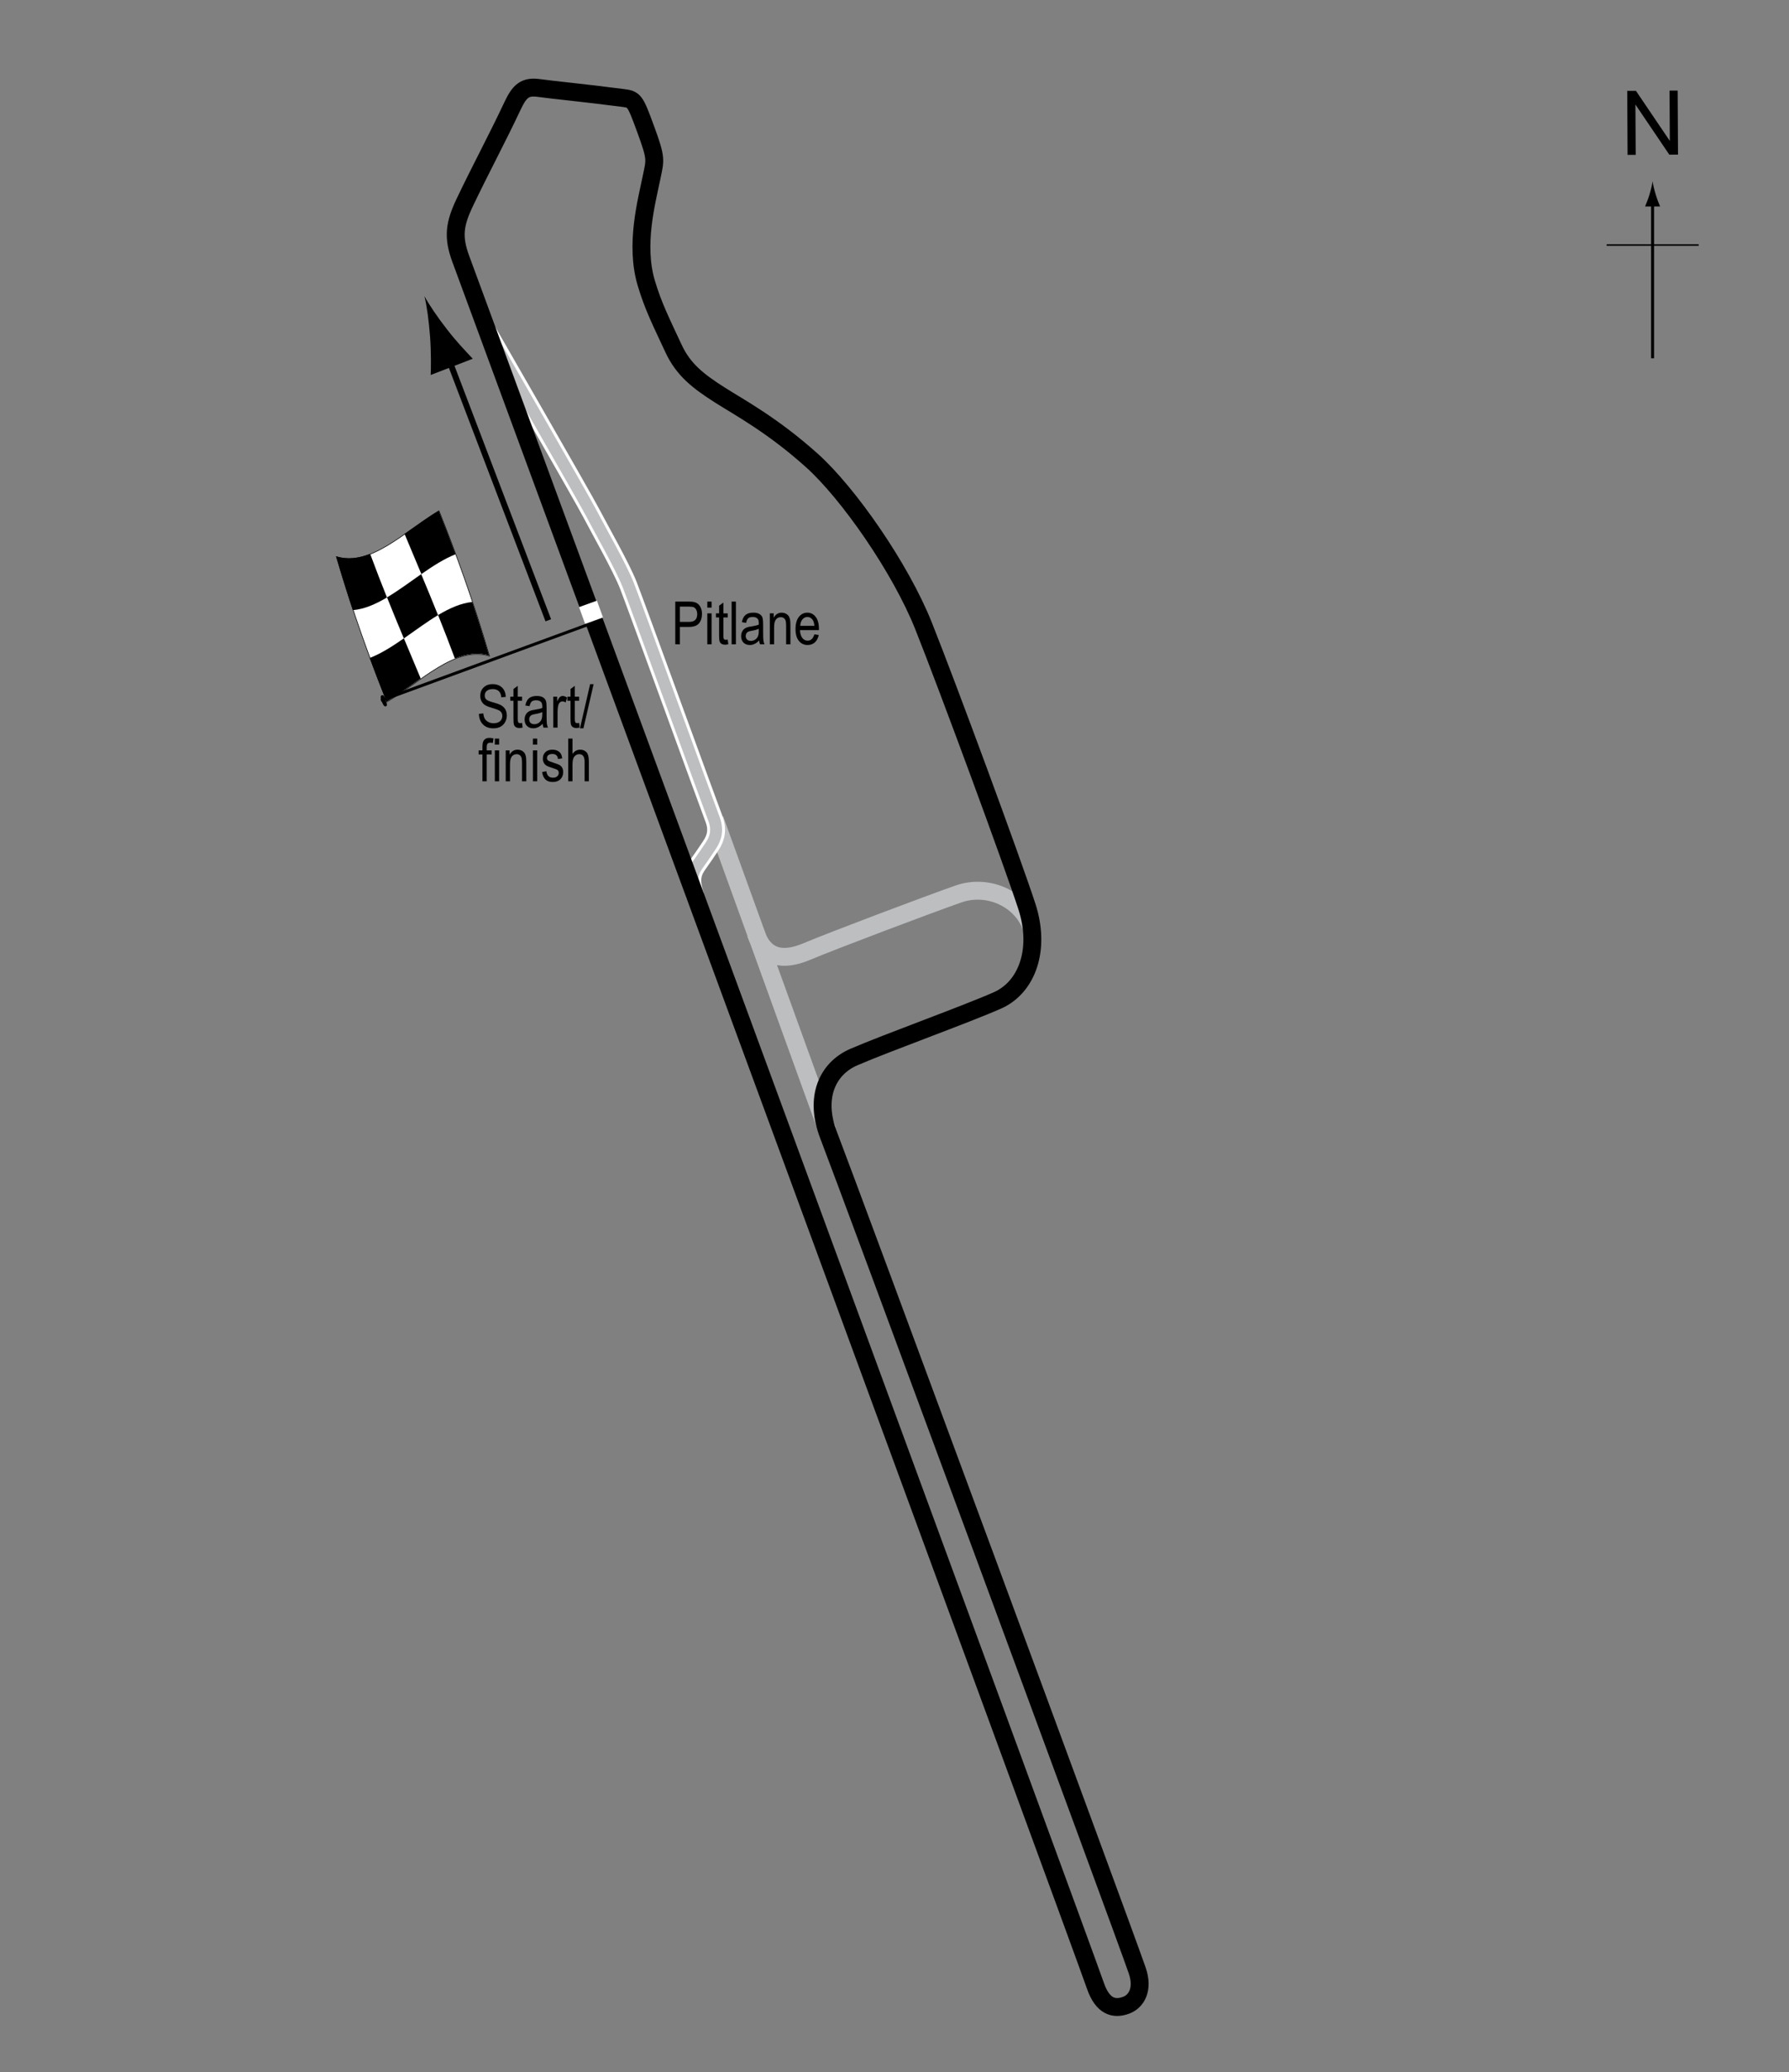 <?xml version="1.0" encoding="UTF-8"?> <!-- Generator: Adobe Illustrator 14.0.0, SVG Export Plug-In . SVG Version: 6.00 Build 43363) --> <svg xmlns="http://www.w3.org/2000/svg" xmlns:xlink="http://www.w3.org/1999/xlink" version="1.1" x="0px" y="0px" width="300px" height="347.333px" viewBox="0 0 300 347.333" xml:space="preserve"><rect x="0" y="0" width="300" height="347.333" fill="#808080" stroke="none"/> <g id="Sideroads"> <line fill="none" stroke="#BCBEC0" stroke-width="3" x1="119.86" y1="137.333" x2="138.735" y2="189.458"></line> <path fill="none" stroke="#BCBEC0" stroke-width="3" d="M172.985,155.458c-1.625-4.75-7.25-7.375-12.25-5.625 s-21.25,7.875-25.375,9.625s-7.125,1.125-8.625-3"></path> </g> <g id="Pitlane_copy"> <path fill="none" stroke="#FFFFFF" stroke-width="3" d="M81.777,55.583c0,0,16.083,27.917,17.417,30.5s4.917,8.833,6.167,12 s13.583,37.167,14.333,39.083s0.333,3.333-0.5,4.583s-1.167,1.75-2,2.917s-1.667,2.417-0.583,5.5"></path> </g> <g id="Pitlane"> <path fill="none" stroke="#BCBEC0" stroke-width="2" d="M81.777,55.583c0,0,16.083,27.917,17.417,30.5s4.917,8.833,6.167,12 s13.583,37.167,14.333,39.083s0.333,3.333-0.5,4.583s-1.167,1.75-2,2.917s-1.667,2.417-0.583,5.5"></path> </g> <g id="Circuit"> <path fill="none" stroke="#000000" stroke-width="3" d="M77.277,43.417C83.61,60.552,180.99,325.01,183.694,332.833 c1.223,3.538,3.166,4,5.166,3.25c1.669-0.626,2.944-2.621,1.834-5.833c-2.704-7.823-48.532-131.677-51.75-140 c-2.417-6.25-0.243-11.142,4.25-13.083c5.604-2.422,18.833-7.167,24.083-9.5c4.972-2.209,7.256-8.578,4.917-15.75 c-2.5-7.667-13.167-36.583-17.334-47.037c-3.844-9.641-12.583-22.213-18.75-27.734c-6.62-5.926-12.087-8.831-15.333-10.896 c-3.667-2.333-6.167-4.25-7.833-7.833c-2.153-4.628-3.409-7.086-4.568-10.958c-1.932-6.458,0.068-13.708,0.901-17.792 c0.595-2.915,0.833-3-1-8c-1.816-4.955-1.917-5-3.833-5.25c-6.367-0.831-11.829-1.35-14.083-1.667 c-2.321-0.327-3.243,0.502-4.417,3c-2.583,5.5-5.438,10.776-8,16.167C76.217,37.549,75.906,39.708,77.277,43.417z"></path> </g> <g id="Startline"> <line fill="none" stroke="#FFFFFF" stroke-width="3" x1="97.61" y1="103.167" x2="100.61" y2="102.083"></line> </g> <g id="Flag"> <g> <g> <path fill="#FFFFFF" stroke="#000000" stroke-width="0.1" d="M73.621,85.625c2.821,7.053,5.642,14.75,8.462,24.343 c-5.732-1.771-11.463,4.279-17.195,7.674c-2.82-7.051-5.64-14.744-8.46-24.327C62.159,95.066,67.89,89.013,73.621,85.625z"></path> <path d="M67.728,106.991c0.94,2.253,1.881,4.482,2.821,6.732c-1.911,1.336-3.822,2.76-5.732,3.885 c-0.94-2.354-1.88-4.781-2.82-7.326C63.907,109.546,65.817,108.32,67.728,106.991z"></path> <path d="M79.195,100.898c0.94,2.815,1.879,5.794,2.819,8.981c-1.91-0.569-3.821-0.274-5.731,0.496 c-0.94-2.528-1.879-4.941-2.819-7.285C75.375,101.945,77.285,101.085,79.195,100.898z"></path> <path d="M70.631,96.23c0.94,2.252,1.88,4.526,2.821,6.869c-1.911,1.147-3.821,2.579-5.732,3.907 c-0.94-2.254-1.88-4.533-2.82-6.883C66.81,98.991,68.721,97.563,70.631,96.23z"></path> <path d="M73.571,85.592c0.94,2.35,1.88,4.771,2.821,7.308c-1.91,0.752-3.819,1.988-5.729,3.319 c-0.941-2.252-1.881-4.481-2.822-6.732C69.751,88.154,71.661,86.727,73.571,85.592z"></path> <path d="M62.069,92.827c0.941,2.54,1.881,4.962,2.822,7.313c-1.91,1.132-3.821,1.969-5.731,2.124 c-0.939-2.831-1.878-5.827-2.817-9.034C58.252,93.838,60.161,93.575,62.069,92.827z"></path> </g> </g> <line fill="#FFFFFF" stroke="#000000" stroke-width="0.5" x1="63.893" y1="117.414" x2="98.409" y2="104.751"></line> <path d="M64.04,116.53c0.182-0.068,0.334-0.04,0.639,0.788c0.302,0.828,0.221,0.99,0.04,1.061c-0.185,0.065-0.398,0.009-0.7-0.819 C63.715,116.733,63.855,116.596,64.04,116.53z"></path> <g> <line fill="none" stroke="#000000" x1="91.945" y1="103.965" x2="74.841" y2="59.116"></line> <path d="M75,55.259c1.589,2.045,2.813,3.3,4.274,4.868l-7.056,2.724c0.059-0.785,0.092-3.897-0.104-6.479 c-0.208-2.766-0.562-5.21-0.939-6.735C71.919,51.021,73.298,53.073,75,55.259z"></path> </g> </g> <g id="North"> <g> <g> <g> <line fill="none" stroke="#000000" stroke-width="0.5" x1="277.124" y1="60.048" x2="277.124" y2="33.765"></line> <path d="M276.612,32.584c-0.25,0.827-0.48,1.364-0.746,2.027h2.521c-0.112-0.237-0.496-1.2-0.745-2.027 c-0.268-0.885-0.45-1.687-0.516-2.207C277.061,30.897,276.878,31.699,276.612,32.584z"></path> </g> </g> </g> <line fill="none" stroke="#000000" stroke-width="0.25" x1="269.418" y1="41.073" x2="284.854" y2="41.073"></line> <g> <path d="M272.93,25.964l-0.058-10.737l1.458-0.008l5.684,8.4l-0.045-8.43l1.363-0.007l0.057,10.737l-1.457,0.008l-5.686-8.407 l0.045,8.438L272.93,25.964z"></path> </g> </g> <g id="Labels"> <g> <path d="M113.238,107.989v-7.158h2.212c0.521,0,0.905,0.045,1.152,0.137c0.339,0.124,0.608,0.353,0.811,0.688 s0.303,0.747,0.303,1.235c0,0.645-0.164,1.17-0.493,1.577s-0.896,0.61-1.704,0.61h-1.504v2.91H113.238z M114.015,104.234h1.519 c0.479,0,0.828-0.108,1.05-0.325s0.332-0.543,0.332-0.979c0-0.283-0.055-0.526-0.164-0.728c-0.108-0.202-0.24-0.34-0.395-0.415 c-0.155-0.075-0.435-0.112-0.838-0.112h-1.504V104.234z"></path> <path d="M118.609,101.842v-1.011h0.718v1.011H118.609z M118.609,107.989v-5.186h0.718v5.186H118.609z"></path> <path d="M122.032,107.203l0.098,0.776c-0.198,0.052-0.378,0.078-0.537,0.078c-0.251,0-0.452-0.05-0.605-0.149 s-0.258-0.235-0.314-0.408c-0.058-0.172-0.086-0.516-0.086-1.03v-2.983h-0.527v-0.684h0.527v-1.284l0.718-0.527v1.812h0.728v0.684 h-0.728v3.032c0,0.28,0.021,0.46,0.063,0.542c0.062,0.117,0.178,0.176,0.347,0.176 C121.796,107.237,121.902,107.226,122.032,107.203z"></path> <path d="M122.687,107.989v-7.158h0.718v7.158H122.687z"></path> <path d="M127.301,107.35c-0.241,0.25-0.491,0.439-0.752,0.566s-0.53,0.19-0.811,0.19c-0.442,0-0.796-0.133-1.06-0.4 s-0.396-0.626-0.396-1.079c0-0.299,0.062-0.565,0.186-0.796s0.293-0.412,0.508-0.542s0.54-0.226,0.977-0.288 c0.586-0.086,1.016-0.188,1.289-0.308l0.005-0.225c0-0.355-0.063-0.604-0.19-0.747c-0.179-0.208-0.454-0.313-0.825-0.313 c-0.335,0-0.586,0.069-0.752,0.208s-0.288,0.4-0.366,0.783l-0.708-0.117c0.101-0.557,0.305-0.962,0.613-1.216 c0.307-0.254,0.747-0.381,1.32-0.381c0.446,0,0.796,0.084,1.05,0.251s0.414,0.375,0.481,0.623c0.066,0.248,0.1,0.609,0.1,1.084 v1.172c0,0.82,0.016,1.337,0.047,1.55c0.03,0.213,0.092,0.421,0.183,0.623h-0.752C127.372,107.81,127.323,107.597,127.301,107.35z M127.242,105.387c-0.264,0.13-0.656,0.241-1.177,0.332c-0.303,0.052-0.515,0.111-0.635,0.178s-0.214,0.161-0.281,0.283 c-0.066,0.122-0.1,0.263-0.1,0.422c0,0.248,0.076,0.445,0.229,0.593s0.364,0.222,0.635,0.222c0.257,0,0.491-0.067,0.7-0.2 c0.211-0.133,0.367-0.312,0.472-0.535s0.156-0.548,0.156-0.974V105.387z"></path> <path d="M129.093,107.989v-5.186h0.649v0.732c0.156-0.285,0.347-0.498,0.572-0.638c0.227-0.141,0.485-0.211,0.778-0.211 c0.227,0,0.438,0.045,0.631,0.134s0.35,0.207,0.468,0.352c0.119,0.145,0.207,0.333,0.266,0.564s0.088,0.586,0.088,1.064v3.188 h-0.718v-3.158c0-0.381-0.032-0.66-0.098-0.836c-0.065-0.176-0.167-0.312-0.305-0.408c-0.139-0.096-0.299-0.144-0.481-0.144 c-0.345,0-0.62,0.129-0.825,0.386s-0.308,0.699-0.308,1.325v2.835H129.093z"></path> <path d="M136.559,106.319l0.742,0.112c-0.124,0.553-0.348,0.971-0.671,1.252c-0.324,0.282-0.726,0.422-1.204,0.422 c-0.603,0-1.09-0.229-1.462-0.686c-0.373-0.458-0.56-1.117-0.56-1.98c0-0.895,0.188-1.578,0.563-2.048 c0.377-0.47,0.853-0.706,1.429-0.706c0.55,0,1.009,0.231,1.377,0.693s0.552,1.131,0.552,2.007l-0.005,0.234h-3.174 c0.029,0.583,0.164,1.022,0.405,1.318s0.534,0.444,0.879,0.444C135.971,107.384,136.347,107.029,136.559,106.319z M134.19,104.898 h2.373c-0.032-0.449-0.129-0.785-0.288-1.006c-0.231-0.322-0.525-0.483-0.884-0.483c-0.322,0-0.598,0.134-0.825,0.403 S134.213,104.443,134.19,104.898z"></path> </g> <g> <path d="M80.313,119.647l0.732-0.078c0.039,0.394,0.128,0.701,0.267,0.92c0.138,0.22,0.336,0.396,0.593,0.53s0.547,0.2,0.869,0.2 c0.462,0,0.821-0.113,1.077-0.338c0.255-0.226,0.383-0.519,0.383-0.88c0-0.211-0.047-0.396-0.139-0.553 c-0.094-0.158-0.233-0.287-0.42-0.388c-0.188-0.101-0.592-0.243-1.214-0.427c-0.554-0.165-0.947-0.33-1.182-0.496 s-0.417-0.377-0.547-0.632s-0.195-0.544-0.195-0.867c0-0.58,0.188-1.053,0.562-1.421s0.879-0.552,1.514-0.552 c0.437,0,0.818,0.086,1.145,0.259c0.328,0.172,0.582,0.42,0.762,0.742c0.182,0.322,0.278,0.702,0.291,1.138l-0.747,0.068 c-0.039-0.465-0.179-0.811-0.417-1.035c-0.24-0.225-0.576-0.337-1.009-0.337c-0.439,0-0.774,0.099-1.006,0.295 s-0.347,0.452-0.347,0.764c0,0.29,0.085,0.514,0.254,0.674c0.169,0.159,0.55,0.321,1.143,0.484c0.579,0.16,0.985,0.299,1.22,0.417 c0.358,0.183,0.628,0.423,0.811,0.721c0.183,0.298,0.274,0.653,0.274,1.066c0,0.41-0.096,0.783-0.288,1.119 c-0.192,0.337-0.453,0.593-0.784,0.769c-0.33,0.175-0.728,0.263-1.193,0.263c-0.726,0-1.305-0.218-1.736-0.654 C80.553,120.984,80.329,120.393,80.313,119.647z"></path> <path d="M87.544,121.166l0.098,0.776c-0.198,0.052-0.378,0.078-0.537,0.078c-0.251,0-0.452-0.05-0.605-0.149 s-0.258-0.235-0.314-0.408c-0.058-0.172-0.086-0.516-0.086-1.03v-2.983h-0.527v-0.684h0.527v-1.284l0.718-0.527v1.812h0.728v0.684 h-0.728v3.032c0,0.28,0.021,0.46,0.063,0.542c0.062,0.117,0.178,0.176,0.347,0.176C87.308,121.2,87.414,121.189,87.544,121.166z"></path> <path d="M90.991,121.313c-0.241,0.25-0.491,0.439-0.752,0.566s-0.53,0.19-0.811,0.19c-0.442,0-0.796-0.133-1.06-0.4 s-0.396-0.626-0.396-1.079c0-0.299,0.062-0.565,0.186-0.796s0.293-0.412,0.508-0.542s0.54-0.226,0.977-0.288 c0.586-0.086,1.016-0.188,1.289-0.308l0.005-0.225c0-0.355-0.063-0.604-0.19-0.747c-0.179-0.208-0.454-0.313-0.825-0.313 c-0.335,0-0.586,0.069-0.752,0.208s-0.288,0.4-0.366,0.783l-0.708-0.117c0.101-0.557,0.306-0.962,0.612-1.216 c0.309-0.254,0.748-0.381,1.321-0.381c0.446,0,0.796,0.084,1.05,0.251s0.414,0.375,0.48,0.623 c0.067,0.248,0.101,0.609,0.101,1.084v1.172c0,0.82,0.016,1.337,0.046,1.55c0.031,0.213,0.093,0.421,0.184,0.623h-0.752 C91.063,121.773,91.014,121.56,90.991,121.313z M90.933,119.35c-0.264,0.13-0.656,0.241-1.177,0.332 c-0.303,0.052-0.515,0.111-0.635,0.178s-0.214,0.161-0.28,0.283c-0.067,0.122-0.101,0.263-0.101,0.422 c0,0.248,0.076,0.445,0.229,0.593s0.364,0.222,0.635,0.222c0.257,0,0.49-0.067,0.701-0.2c0.209-0.133,0.366-0.312,0.471-0.535 s0.156-0.548,0.156-0.974V119.35z"></path> <path d="M92.783,121.952v-5.186h0.649v0.786c0.166-0.365,0.318-0.606,0.457-0.725c0.138-0.119,0.293-0.178,0.466-0.178 c0.241,0,0.486,0.094,0.737,0.283l-0.244,0.815c-0.179-0.127-0.354-0.19-0.522-0.19c-0.153,0-0.293,0.054-0.42,0.161 s-0.217,0.257-0.269,0.449c-0.091,0.335-0.137,0.692-0.137,1.069v2.715H92.783z"></path> <path d="M97.114,121.166l0.098,0.776c-0.198,0.052-0.378,0.078-0.537,0.078c-0.251,0-0.452-0.05-0.605-0.149 s-0.258-0.235-0.314-0.408c-0.058-0.172-0.086-0.516-0.086-1.03v-2.983h-0.527v-0.684h0.527v-1.284l0.718-0.527v1.812h0.728v0.684 h-0.728v3.032c0,0.28,0.021,0.46,0.063,0.542c0.062,0.117,0.178,0.176,0.347,0.176C96.878,121.2,96.984,121.189,97.114,121.166z"></path> <path d="M97.257,122.069l1.7-7.397h0.587l-1.706,7.397H97.257z"></path> <path d="M80.901,130.952v-4.502h-0.64v-0.684h0.64v-0.552c0-0.407,0.042-0.712,0.127-0.916s0.215-0.359,0.39-0.466 s0.394-0.161,0.658-0.161c0.206,0,0.431,0.031,0.676,0.093l-0.107,0.762c-0.149-0.033-0.291-0.049-0.425-0.049 c-0.215,0-0.369,0.056-0.461,0.168c-0.094,0.112-0.14,0.326-0.14,0.642v0.479h0.83v0.684h-0.83v4.502H80.901z"></path> <path d="M82.981,124.805v-1.011h0.718v1.011H82.981z M82.981,130.952v-5.186h0.718v5.186H82.981z"></path> <path d="M84.803,130.952v-5.186h0.649v0.732c0.156-0.285,0.347-0.498,0.572-0.638c0.227-0.141,0.485-0.211,0.778-0.211 c0.227,0,0.438,0.045,0.631,0.134s0.35,0.207,0.468,0.352c0.119,0.145,0.207,0.333,0.266,0.564s0.088,0.586,0.088,1.064v3.188 h-0.718v-3.158c0-0.381-0.032-0.66-0.098-0.836c-0.065-0.176-0.167-0.312-0.306-0.408c-0.138-0.096-0.298-0.144-0.48-0.144 c-0.345,0-0.62,0.129-0.825,0.386s-0.308,0.699-0.308,1.325v2.835H84.803z"></path> <path d="M89.363,124.805v-1.011h0.718v1.011H89.363z M89.363,130.952v-5.186h0.718v5.186H89.363z"></path> <path d="M90.906,129.399l0.718-0.137c0.042,0.366,0.157,0.639,0.346,0.816c0.188,0.179,0.438,0.268,0.75,0.268 c0.313,0,0.554-0.077,0.724-0.232c0.171-0.155,0.256-0.351,0.256-0.588c0-0.205-0.073-0.365-0.22-0.479 c-0.101-0.078-0.345-0.176-0.732-0.293c-0.56-0.172-0.935-0.319-1.123-0.439s-0.335-0.282-0.439-0.483s-0.156-0.431-0.156-0.688 c0-0.443,0.142-0.802,0.425-1.079s0.676-0.415,1.177-0.415c0.315,0,0.594,0.057,0.832,0.171c0.24,0.114,0.423,0.267,0.55,0.459 s0.215,0.467,0.264,0.825l-0.703,0.117c-0.065-0.566-0.373-0.85-0.923-0.85c-0.313,0-0.545,0.063-0.698,0.187 c-0.153,0.125-0.229,0.285-0.229,0.479c0,0.191,0.073,0.342,0.22,0.453c0.089,0.064,0.35,0.168,0.783,0.311 c0.597,0.189,0.982,0.34,1.157,0.453s0.312,0.266,0.409,0.46c0.097,0.194,0.146,0.425,0.146,0.692 c0,0.496-0.157,0.897-0.471,1.203c-0.314,0.307-0.743,0.46-1.287,0.46C91.66,131.069,91.069,130.513,90.906,129.399z"></path> <path d="M95.286,130.952v-7.158h0.718v2.568c0.169-0.238,0.36-0.416,0.573-0.535c0.214-0.119,0.449-0.178,0.706-0.178 c0.452,0,0.81,0.144,1.071,0.432c0.263,0.288,0.394,0.816,0.394,1.584v3.286H98.03v-3.286c0-0.449-0.08-0.771-0.239-0.967 s-0.379-0.293-0.659-0.293c-0.313,0-0.578,0.125-0.799,0.376c-0.219,0.25-0.329,0.695-0.329,1.333v2.837H95.286z"></path> </g> </g> </svg> 